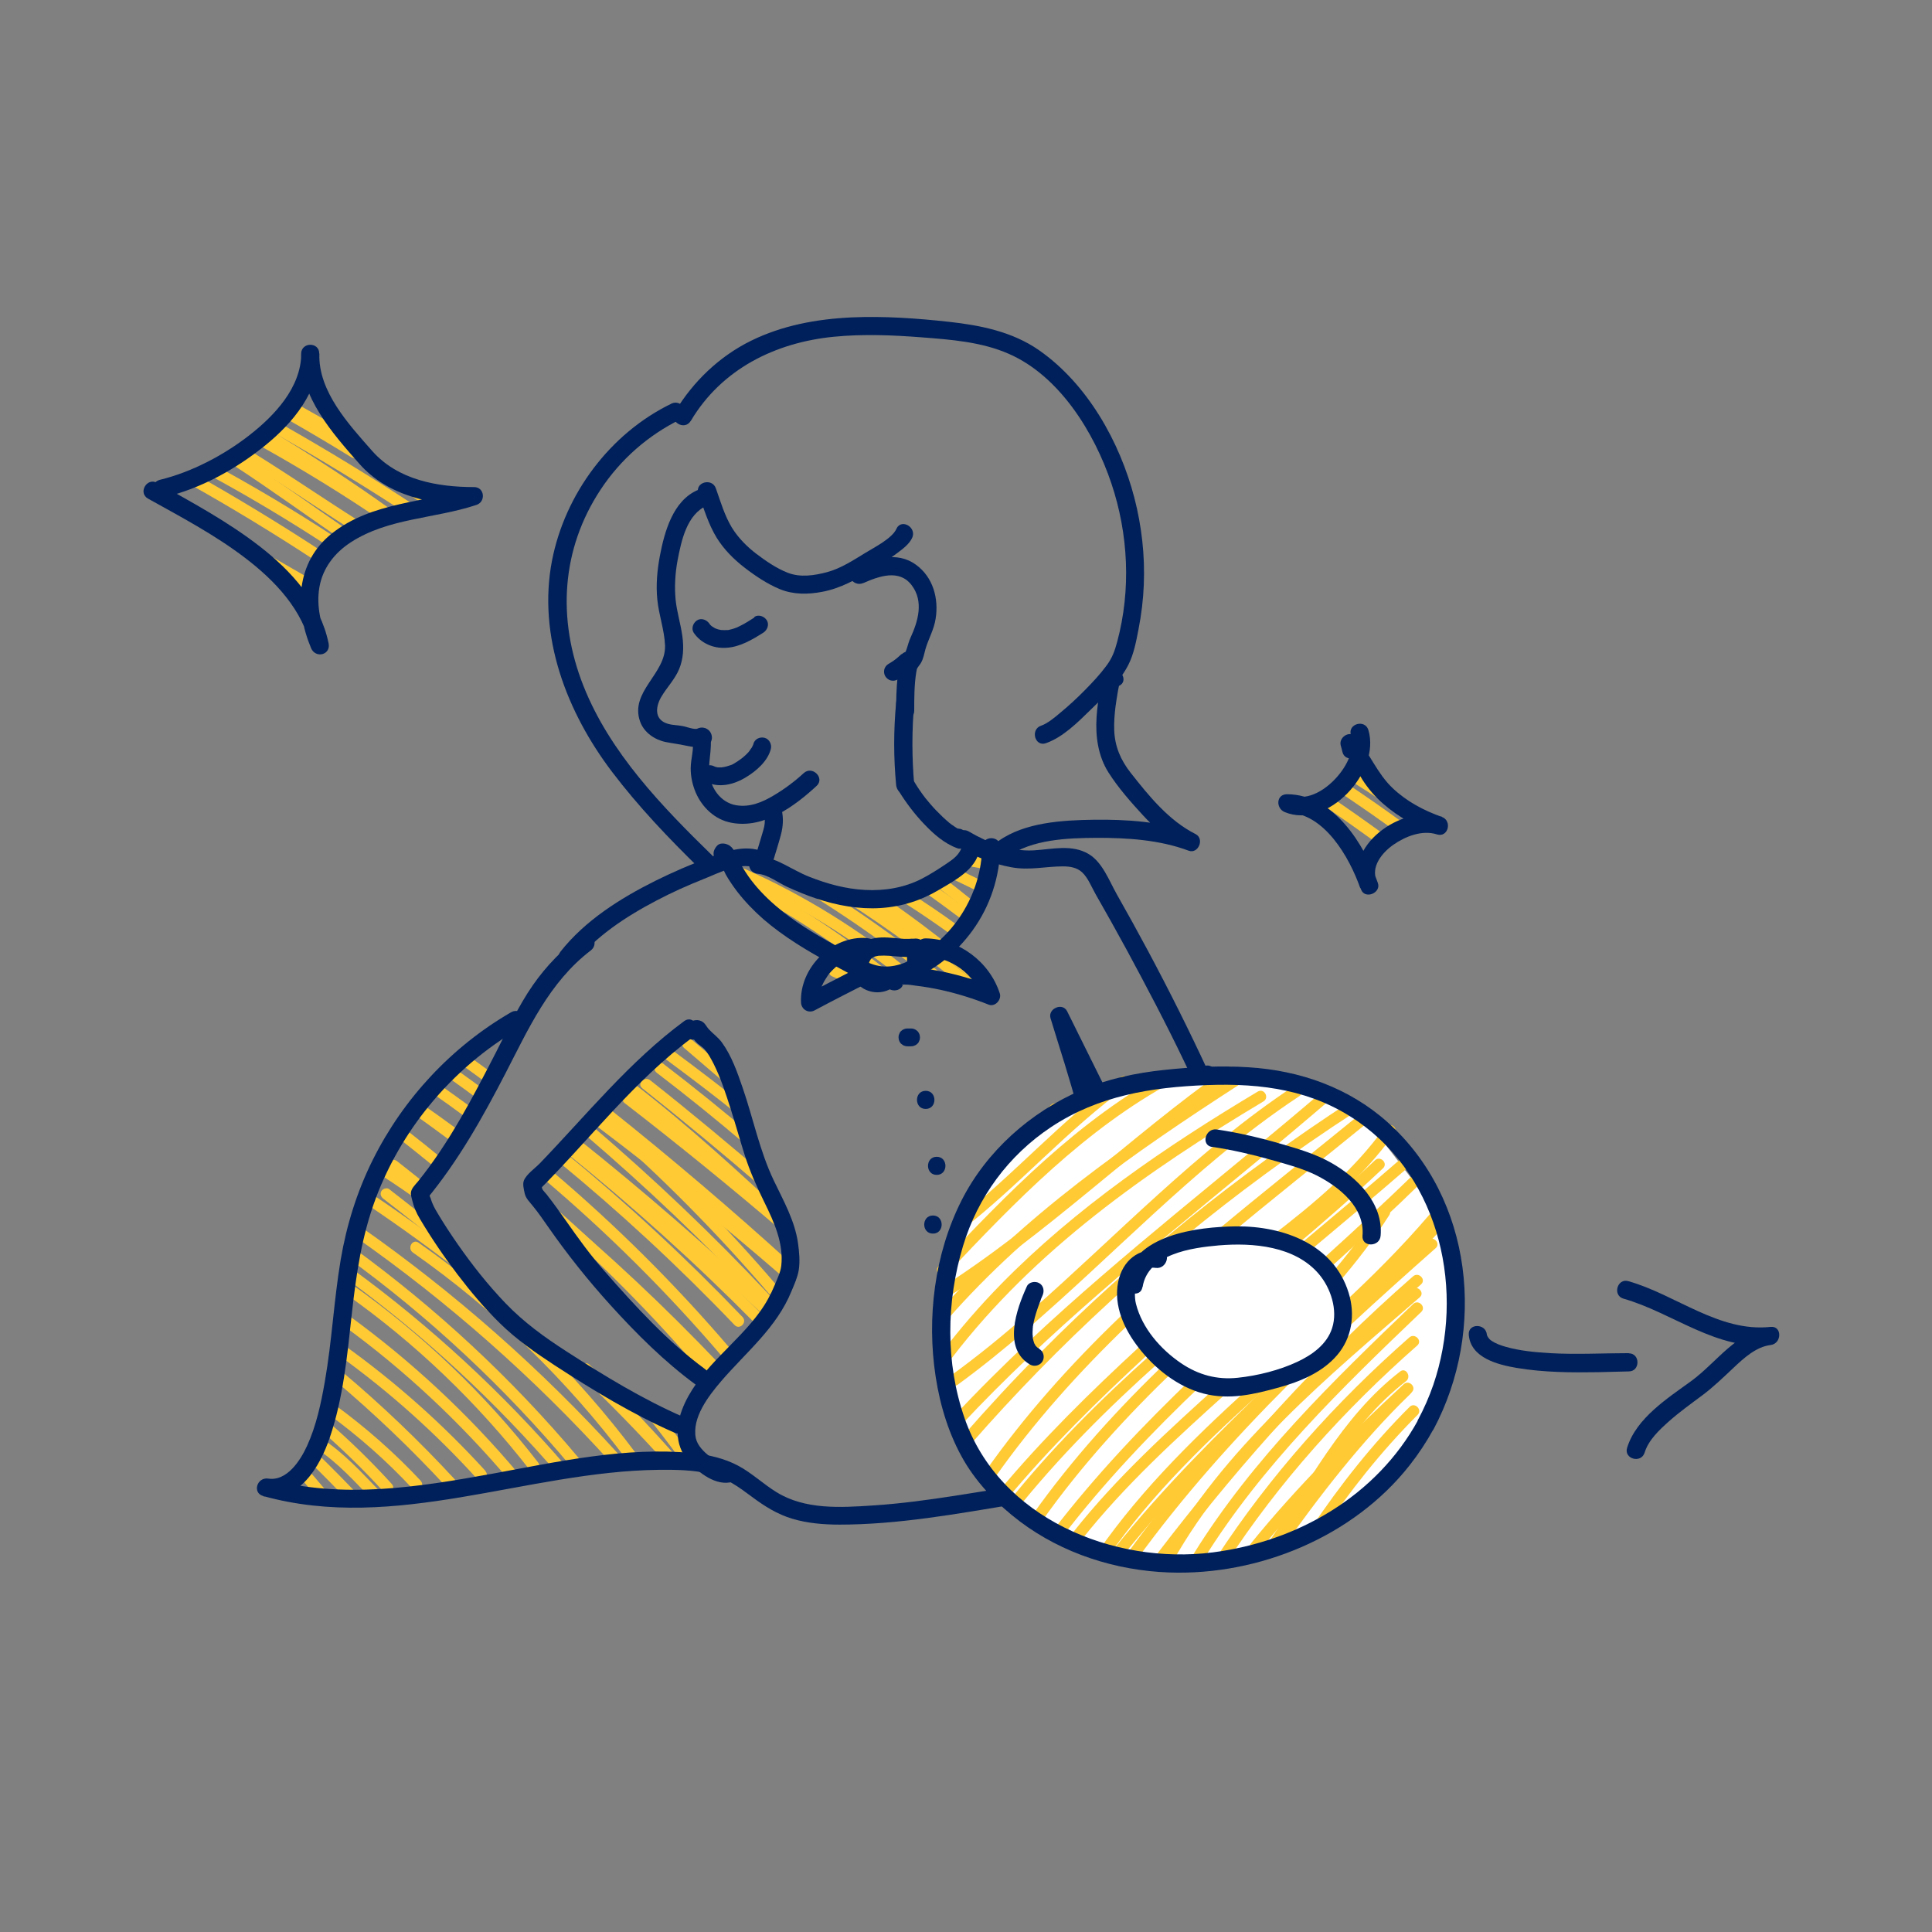 <?xml version="1.0" encoding="UTF-8"?>
<svg xmlns="http://www.w3.org/2000/svg" width="128" height="128" viewBox="0 0 128 128"><rect x="0" y="0" width="128" height="128" fill="#808080" stroke="none"/>
  <defs>
    <style>
      .cls-1 {
        fill: #00205b;
      }

      .cls-1, .cls-2, .cls-3 {
        stroke-width: 0px;
      }

      .cls-2 {
        fill: #fff;
      }

      .cls-3 {
        fill: #ffca34;
      }
    </style>
  </defs>
  <g id="highlight">
    <path class="cls-3" d="m94.5,54.16c-1.55-1.08-3.12-2.12-4.72-3.13-.41-.26-.79.39-.38.65,1.6,1,3.17,2.05,4.72,3.13.4.28.77-.37.38-.65h0Z"/>
    <path class="cls-3" d="m94.54,54.24c-1.5-1.12-3.03-2.2-4.58-3.25-.4-.27-.78.38-.38.65,1.55,1.05,3.08,2.13,4.58,3.25.16.12.42.03.51-.13.11-.19.03-.39-.13-.51h0Z"/>
    <path class="cls-3" d="m93.23,54.71c-1.39-1.02-2.81-2.01-4.25-2.97-.4-.27-.78.38-.38.65,1.44.96,2.86,1.94,4.25,2.97.16.12.42.03.51-.13.11-.19.03-.39-.13-.51h0Z"/>
    <path class="cls-3" d="m91.72,55.3c-1.25-.91-2.52-1.8-3.8-2.68-.17-.11-.42-.03-.51.13-.11.19-.03.4.13.51,1.28.88,2.54,1.77,3.8,2.68.16.12.42.03.51-.13.11-.19.03-.39-.13-.51h0Z"/>
    <path class="cls-3" d="m22.48,28.36c-.88-.51-1.76-1.01-2.65-1.51-.18-.1-.41-.04-.51.13s-.04.41.13.51c.89.49,1.77.99,2.65,1.51.18.1.41.04.51-.13s.04-.41-.13-.51h0Z"/>
    <path class="cls-3" d="m25.96,33.8c-2.58-1.85-5.24-3.59-7.96-5.23-.41-.25-.79.4-.38.65,2.72,1.64,5.38,3.38,7.96,5.23.39.28.77-.37.38-.65h0Z"/>
    <path class="cls-3" d="m23.65,29.64c-1.43-.89-2.88-1.75-4.34-2.57-.42-.24-.8.41-.38.65,1.46.83,2.91,1.69,4.34,2.57.41.26.79-.39.38-.65h0Z"/>
    <path class="cls-3" d="m29.13,33.25c-.83-.58-1.66-1.14-2.51-1.7-.17-.11-.41-.03-.51.13-.11.18-.03.4.13.51.84.56,1.68,1.12,2.51,1.7.17.12.42.03.51-.13.11-.19.03-.4-.13-.51h0Z"/>
    <path class="cls-3" d="m27.41,33.44c-2.86-1.87-5.77-3.64-8.74-5.33-.42-.24-.8.41-.38.65,2.97,1.68,5.88,3.46,8.74,5.33.41.26.78-.38.38-.65h0Z"/>
    <path class="cls-3" d="m23.13,35.18c-2.44-1.67-4.83-3.41-7.3-5.02-.41-.26-.78.38-.38.65,2.47,1.61,4.86,3.35,7.3,5.02.4.27.77-.38.38-.65h0Z"/>
    <path class="cls-3" d="m22.16,35.56c-2.63-1.72-5.33-3.33-8.1-4.83-.42-.23-.8.42-.38.65,2.77,1.49,5.47,3.11,8.1,4.83.4.27.78-.38.38-.65h0Z"/>
    <path class="cls-3" d="m21.45,36.61c-2.85-1.87-5.76-3.64-8.72-5.3-.42-.24-.8.41-.38.65,2.97,1.66,5.88,3.43,8.72,5.3.4.27.78-.38.38-.65h0Z"/>
    <path class="cls-3" d="m20.29,38.2c-1.34-.78-2.69-1.55-4.05-2.31-.42-.24-.8.41-.38.65,1.36.76,2.71,1.53,4.05,2.31.42.24.8-.4.38-.65h0Z"/>
    <path class="cls-3" d="m25.85,33.97c-2.69-1.82-5.46-3.53-8.29-5.11-.42-.24-.8.41-.38.65,2.84,1.58,5.61,3.28,8.29,5.11.4.27.78-.38.38-.65h0Z"/>
    <path class="cls-3" d="m23.83,34.55c-2.62-1.66-5.18-3.43-7.84-5.04-.41-.25-.79.4-.38.65,2.66,1.61,5.22,3.37,7.84,5.04.41.26.79-.39.38-.65h0Z"/>
    <path class="cls-3" d="m64.78,59.95c-.8-.66-1.62-1.3-2.44-1.94-.16-.12-.43-.03-.51.13-.11.2-.03.38.13.51.76.59,1.54,1.2,2.29,1.82.15.12.38.16.53,0,.13-.14.16-.4,0-.53h0Z"/>
    <path class="cls-3" d="m64.12,60.28c-.83-.62-1.66-1.23-2.5-1.83-.16-.12-.42-.03-.51.13-.11.19-.03.39.13.51.84.6,1.67,1.21,2.5,1.83.16.12.42.03.51-.13.11-.19.03-.39-.13-.51h0Z"/>
    <path class="cls-3" d="m63.42,61.29c-1.08-.79-2.18-1.53-3.31-2.24-.41-.26-.79.39-.38.65,1.13.71,2.23,1.46,3.31,2.24.16.12.42.03.51-.13.11-.19.03-.39-.13-.51h0Z"/>
    <path class="cls-3" d="m65.93,65.2c-2.5-2.21-5.14-4.26-7.91-6.13-.4-.27-.78.38-.38.65,2.71,1.84,5.3,3.85,7.75,6.02.36.32.89-.21.53-.53h0Z"/>
    <path class="cls-3" d="m65.93,65.2c-2.57-2.25-5.33-4.27-8.25-6.03-.41-.25-.79.4-.38.65,2.87,1.73,5.58,3.71,8.1,5.91.36.32.89-.21.53-.53h0Z"/>
    <path class="cls-3" d="m64.92,65.33c-2.7-2.27-5.54-4.37-8.52-6.27-.41-.26-.78.39-.38.65,2.92,1.87,5.71,3.92,8.36,6.15.37.31.9-.22.53-.53h0Z"/>
    <path class="cls-3" d="m62.47,64.59c-3.5-2.86-7.24-5.41-11.18-7.63-.42-.24-.8.41-.38.65,3.88,2.19,7.57,4.7,11.03,7.52.37.3.9-.23.53-.53h0Z"/>
    <path class="cls-3" d="m60.43,64.44c-3.43-2.82-7.21-5.17-11.28-6.96-.44-.19-.82.45-.38.65,4,1.76,7.75,4.06,11.13,6.84.37.3.9-.22.53-.53h0Z"/>
    <path class="cls-3" d="m59.11,64.58c-3.05-2.5-6.33-4.69-9.83-6.5-.43-.22-.81.43-.38.65,3.44,1.78,6.69,3.93,9.68,6.39.37.3.9-.22.53-.53h0Z"/>
    <path class="cls-3" d="m83.95,75.46c-1.29-1.27-2.63-2.5-4.01-3.67-.15-.13-.38-.15-.53,0-.13.13-.15.4,0,.53,1.38,1.18,2.72,2.4,4.01,3.67.34.34.88-.19.53-.53h0Z"/>
    <path class="cls-3" d="m85.13,80.67c-.72-.73-1.45-1.44-2.2-2.14-.14-.13-.39-.15-.53,0s-.15.39,0,.53c.75.7,1.48,1.41,2.2,2.14.14.14.39.15.53,0s.15-.38,0-.53h0Z"/>
    <path class="cls-3" d="m85.24,79.2c-.99-.95-2.01-1.86-3.05-2.74-.15-.13-.38-.15-.53,0-.13.13-.16.4,0,.53,1.04.88,2.06,1.8,3.05,2.74.35.33.88-.2.53-.53h0Z"/>
    <path class="cls-3" d="m84.92,81.41c-.64-.58-1.29-1.16-1.95-1.72-.15-.13-.39-.16-.53,0-.13.14-.16.39,0,.53.66.56,1.31,1.14,1.95,1.72.14.13.39.15.53,0,.13-.14.15-.39,0-.53h0Z"/>
    <path class="cls-3" d="m75.18,78.99c-.96-.68-1.93-1.35-2.92-1.98-.17-.11-.41-.03-.51.13-.11.18-.04.4.13.51.99.64,1.96,1.3,2.92,1.98.16.12.42.03.51-.13.11-.19.03-.39-.13-.51h0Z"/>
    <path class="cls-3" d="m74.97,79.81c-.93-.75-1.88-1.48-2.85-2.18-.16-.12-.42-.03-.51.13-.11.19-.03.39.13.51.91.67,1.81,1.36,2.7,2.06.16.13.38.15.53,0,.13-.13.16-.4,0-.53h0Z"/>
    <path class="cls-3" d="m81.98,86.18c-.58-.6-1.17-1.18-1.77-1.76-.14-.14-.39-.15-.53,0s-.15.38,0,.53c.6.58,1.19,1.16,1.77,1.76.14.14.39.15.53,0s.15-.38,0-.53h0Z"/>
    <path class="cls-3" d="m74.49,80.99c-.66-.5-1.32-.99-2-1.47-.16-.11-.42-.03-.51.13-.1.19-.04.39.13.51.68.48,1.34.97,2,1.47.16.12.43.03.51-.13.1-.2.03-.39-.13-.51h0Z"/>
    <path class="cls-3" d="m77.46,91.49c-.84-.85-1.63-1.75-2.42-2.65-.13-.15-.39-.14-.53,0-.15.15-.13.38,0,.53.79.9,1.57,1.8,2.42,2.65.34.34.87-.19.53-.53h0Z"/>
    <path class="cls-3" d="m76.74,91.89c-.79-.82-1.57-1.64-2.36-2.45-.14-.15-.39-.14-.53,0s-.14.38,0,.53c.79.81,1.57,1.64,2.36,2.45.14.15.39.14.53,0s.14-.38,0-.53h0Z"/>
    <path class="cls-3" d="m76.43,93.17c-.96-.92-1.95-1.81-2.96-2.67-.15-.13-.38-.15-.53,0-.13.13-.16.4,0,.53,1.01.86,2,1.75,2.96,2.67.35.33.88-.2.53-.53h0Z"/>
    <path class="cls-3" d="m76.4,93.02c-.92-.95-1.86-1.86-2.83-2.75-.15-.14-.38-.15-.53,0-.14.14-.15.39,0,.53.97.89,1.91,1.81,2.83,2.75.34.35.87-.18.53-.53h0Z"/>
    <path class="cls-3" d="m76.01,94.52c-1.08-1.1-2.11-2.23-3.16-3.35-.33-.35-.86.18-.53.53,1.05,1.12,2.08,2.26,3.16,3.35.34.34.87-.19.53-.53h0Z"/>
    <path class="cls-3" d="m78.44,98.52c-1.97-2.41-4.14-4.64-6.49-6.69-.36-.32-.89.21-.53.53,2.34,2.04,4.51,4.28,6.49,6.69.31.37.83-.16.53-.53h0Z"/>
    <path class="cls-3" d="m76.22,97.63c-1.52-1.92-3.17-3.75-4.92-5.46-.35-.34-.88.19-.53.53,1.75,1.72,3.4,3.54,4.92,5.46.13.16.4.13.53,0,.16-.16.13-.37,0-.53h0Z"/>
    <path class="cls-3" d="m74.67,97.6c-1.08-1.18-2.2-2.32-3.37-3.41-.35-.33-.88.2-.53.53,1.17,1.09,2.29,2.23,3.37,3.41.33.36.85-.17.53-.53h0Z"/>
    <path class="cls-3" d="m72.66,97.82c-.57-.66-1.15-1.31-1.73-1.97-.13-.15-.4-.14-.53,0-.14.16-.14.37,0,.53.58.65,1.15,1.31,1.73,1.97.13.15.4.14.53,0,.15-.16.14-.37,0-.53h0Z"/>
    <path class="cls-3" d="m49.55,73.43c-1.65-1.33-3.33-2.61-5.03-3.87-.16-.12-.42-.03-.51.13-.11.19-.03.39.13.51,1.65,1.22,3.28,2.46,4.88,3.75.16.13.37.15.53,0,.13-.13.16-.4,0-.53h0Z"/>
    <path class="cls-3" d="m50.01,75.38c-1.99-1.7-4.02-3.34-6.1-4.93-.16-.12-.42-.02-.51.13-.11.19-.03.39.13.51,2.03,1.55,4.01,3.15,5.95,4.81.37.31.9-.22.53-.53h0Z"/>
    <path class="cls-3" d="m51.05,78.17c-2.61-2.25-5.26-4.46-7.97-6.6-.37-.3-.91.23-.53.53,2.7,2.14,5.36,4.34,7.97,6.6.36.31.9-.21.53-.53h0Z"/>
    <path class="cls-3" d="m52.16,80.88c-3.26-2.95-6.63-5.77-10.1-8.46-.38-.29-.91.24-.53.53,3.47,2.69,6.84,5.51,10.1,8.46.36.32.89-.21.53-.53h0Z"/>
    <path class="cls-3" d="m52.33,84.01c-3.99-3.46-8.09-6.78-12.3-9.96-.39-.29-.76.36-.38.65,4.16,3.14,8.21,6.43,12.15,9.84.36.31.9-.21.53-.53h0Z"/>
    <path class="cls-3" d="m50.94,85.76c-3.7-3.94-7.62-7.67-11.73-11.18-.37-.31-.9.22-.53.53,4.11,3.51,8.03,7.24,11.73,11.18.33.35.86-.18.53-.53h0Z"/>
    <path class="cls-3" d="m32.92,71.33c-.72-.53-1.44-1.06-2.17-1.58-.16-.11-.42-.03-.51.13-.1.19-.04.39.13.51.73.52,1.45,1.05,2.17,1.58.16.12.43.03.51-.13.1-.2.03-.39-.13-.51h0Z"/>
    <path class="cls-3" d="m50.99,86.48c-4.09-3.87-8.35-7.57-12.76-11.08-.37-.3-.91.23-.53.53,4.41,3.51,8.67,7.2,12.76,11.08.35.33.88-.2.53-.53h0Z"/>
    <path class="cls-3" d="m50.55,87.14c-3.94-3.99-8.11-7.76-12.48-11.27-.37-.3-.91.23-.53.53,4.37,3.52,8.54,7.28,12.48,11.27.34.34.87-.19.53-.53h0Z"/>
    <path class="cls-3" d="m32.24,72.32c-.69-.51-1.39-1.02-2.09-1.52-.16-.11-.42-.03-.51.13-.1.19-.04.39.13.51.7.5,1.4,1,2.09,1.52.16.12.43.03.51-.13.1-.2.03-.39-.13-.51h0Z"/>
    <path class="cls-3" d="m49.2,87.26c-3.7-3.87-7.64-7.52-11.79-10.92-.37-.3-.9.22-.53.53,4.15,3.4,8.08,7.04,11.79,10.92.33.35.86-.18.53-.53h0Z"/>
    <path class="cls-3" d="m31.17,73.33c-.68-.5-1.37-.99-2.06-1.48-.16-.11-.42-.03-.51.13-.1.19-.04.39.13.51.69.48,1.38.98,2.06,1.48.16.12.43.03.51-.13.1-.2.03-.39-.13-.51h0Z"/>
    <path class="cls-3" d="m48.38,89.35c-3.63-4.25-7.6-8.2-11.87-11.81-.37-.31-.9.22-.53.53,4.27,3.61,8.24,7.56,11.87,11.81.31.37.84-.17.53-.53h0Z"/>
    <path class="cls-3" d="m30.19,74.91c-.82-.61-1.65-1.21-2.48-1.8-.17-.12-.42-.03-.51.13-.11.19-.03.4.13.51.83.59,1.66,1.19,2.48,1.8.16.12.42.03.51-.13.11-.19.03-.39-.13-.51h0Z"/>
    <path class="cls-3" d="m47.69,90.4c-3.57-3.76-7.35-7.31-11.32-10.63-.37-.31-.9.22-.53.53,3.97,3.32,7.75,6.87,11.32,10.63.33.35.86-.18.53-.53h0Z"/>
    <path class="cls-3" d="m51.45,85.15c-3.41-3.99-7.11-7.72-11.06-11.17-.36-.32-.9.21-.53.53,3.96,3.45,7.65,7.18,11.06,11.17.31.37.84-.17.53-.53h0Z"/>
    <path class="cls-3" d="m28.27,78.49c-.65-.52-1.3-1.04-1.95-1.55-.15-.12-.38-.16-.53,0-.12.13-.16.4,0,.53.65.51,1.3,1.03,1.95,1.55.15.12.38.16.53,0,.13-.14.16-.4,0-.53h0Z"/>
    <path class="cls-3" d="m31.36,83.99c-2.2-1.73-4.46-3.37-6.78-4.92-.4-.27-.78.38-.38.65,2.27,1.52,4.48,3.12,6.63,4.81.38.29.91-.23.53-.53h0Z"/>
    <path class="cls-3" d="m44.8,96.57c-1.94-2.15-3.96-4.22-6.06-6.21-.35-.33-.88.2-.53.53,2.1,1.99,4.12,4.06,6.06,6.21.32.36.85-.17.53-.53h0Z"/>
    <path class="cls-3" d="m41.02,96.39c-5.13-5.66-10.89-10.74-17.15-15.13-.4-.28-.77.37-.38.65,6.21,4.35,11.91,9.39,17,15.01.32.36.85-.17.53-.53h0Z"/>
    <path class="cls-3" d="m38.36,96.62c-4.41-5.26-9.47-9.96-15.03-14-.39-.28-.77.37-.38.65,5.51,4,10.5,8.67,14.87,13.88.31.37.84-.16.53-.53h0Z"/>
    <path class="cls-3" d="m37.53,97.18c-4.21-4.89-8.97-9.29-14.18-13.1-.39-.29-.76.37-.38.65,5.16,3.77,9.86,8.14,14.03,12.98.32.37.84-.17.53-.53h0Z"/>
    <path class="cls-3" d="m35.65,96.89c-3.51-4.53-7.68-8.5-12.36-11.81-.4-.28-.77.37-.38.65,4.63,3.27,8.74,7.22,12.21,11.69.3.38.82-.15.53-.53h0Z"/>
    <path class="cls-3" d="m34.31,97.59c-3.3-3.92-7.06-7.42-11.2-10.43-.39-.28-.77.37-.38.65,4.09,2.97,7.79,6.45,11.05,10.31.31.37.84-.16.53-.53h0Z"/>
    <path class="cls-3" d="m32.17,97.46c-2.82-3.1-5.96-5.89-9.36-8.33-.39-.28-.77.37-.38.65,3.35,2.41,6.43,5.17,9.2,8.22.33.36.85-.17.53-.53h0Z"/>
    <path class="cls-3" d="m30.1,97.98c-2.33-2.52-4.82-4.9-7.45-7.11-.37-.31-.9.22-.53.53,2.63,2.21,5.12,4.59,7.45,7.11.33.36.86-.18.53-.53h0Z"/>
    <path class="cls-3" d="m27.88,98.11c-1.75-1.87-3.68-3.57-5.76-5.08-.39-.28-.77.37-.38.65,2.02,1.47,3.9,3.13,5.6,4.96.33.35.86-.18.53-.53h0Z"/>
    <path class="cls-3" d="m25.95,98.31c-1.29-1.42-2.66-2.76-4.1-4.02-.36-.32-.89.21-.53.53,1.44,1.26,2.81,2.6,4.1,4.02.33.36.86-.17.53-.53h0Z"/>
    <path class="cls-3" d="m25.18,98.82c-1.21-1.25-2.38-2.55-3.84-3.5-.41-.26-.78.38-.38.65,1.41.92,2.53,2.18,3.69,3.38.34.35.87-.18.53-.53h0Z"/>
    <path class="cls-3" d="m23.77,99.09c-.91-.97-1.84-1.91-2.8-2.84-.35-.34-.88.19-.53.53.95.92,1.88,1.87,2.8,2.84.14.15.39.14.53,0s.14-.38,0-.53h0Z"/>
    <path class="cls-3" d="m21.78,98.97c-.52-.62-1.04-1.23-1.57-1.84-.13-.15-.4-.14-.53,0-.14.16-.14.37,0,.53.53.61,1.06,1.22,1.57,1.84.13.15.4.14.53,0,.15-.16.14-.37,0-.53h0Z"/>
    <path class="cls-3" d="m30.05,82.2c-1.4-1.17-2.83-2.3-4.27-3.42-.16-.12-.42-.02-.51.13-.11.19-.03.39.13.51,1.39,1.07,2.77,2.17,4.12,3.3.16.13.38.15.53,0,.13-.13.16-.4,0-.53h0Z"/>
    <path class="cls-3" d="m44.62,96.29c-1.79-2.01-3.64-3.96-5.55-5.86-.34-.34-.87.19-.53.53,1.91,1.9,3.76,3.86,5.55,5.86.32.36.85-.17.53-.53h0Z"/>
    <path class="cls-3" d="m42.21,96.39c-4.05-5.43-8.93-10.18-14.48-14.06-.4-.28-.77.37-.38.65,5.43,3.81,10.24,8.48,14.21,13.79.29.38.94,0,.65-.38h0Z"/>
    <path class="cls-3" d="m28.34,79.07c-.85-.61-1.72-1.2-2.6-1.78-.17-.11-.41-.03-.51.13-.11.18-.04.4.13.51.88.57,1.75,1.17,2.6,1.78.16.12.42.03.51-.13.11-.19.03-.4-.13-.51h0Z"/>
    <path class="cls-3" d="m45.66,96.23c-.81-1.12-1.66-2.21-2.53-3.28-.13-.16-.4-.13-.53,0-.16.16-.13.37,0,.53.83,1.02,1.64,2.07,2.41,3.13.12.16.33.24.51.13.16-.09.25-.35.13-.51h0Z"/>
    <path class="cls-3" d="m29.13,76.63c-.65-.53-1.3-1.06-1.96-1.57-.15-.12-.38-.16-.53,0-.12.13-.16.4,0,.53.66.52,1.31,1.04,1.96,1.57.15.12.38.16.53,0,.13-.14.16-.4,0-.53h0Z"/>
    <path class="cls-3" d="m30.38,74.88c-.85-.62-1.7-1.24-2.57-1.83-.17-.12-.42-.03-.51.13-.11.19-.03.4.13.51.87.6,1.72,1.21,2.57,1.83.16.12.42.03.51-.13.11-.19.03-.39-.13-.51h0Z"/>
    <path class="cls-3" d="m47.19,90.59c-3.41-4.01-7.13-7.75-11.12-11.18-.36-.31-.9.22-.53.53,3.99,3.43,7.71,7.17,11.12,11.18.31.37.84-.16.53-.53h0Z"/>
    <path class="cls-3" d="m48.21,70.92c-.78-.68-1.57-1.36-2.37-2.03-.15-.13-.39-.16-.53,0-.13.14-.16.39,0,.53.79.67,1.58,1.35,2.37,2.03.15.13.39.16.53,0,.13-.14.16-.39,0-.53h0Z"/>
    <path class="cls-3" d="m52.31,80.77c-3.31-3.08-6.64-6.15-10.23-8.92-.38-.29-.76.36-.38.65,3.53,2.73,6.81,5.76,10.08,8.8.35.33.88-.2.53-.53h0Z"/>
    <path class="cls-3" d="m52.5,83.79c-3.95-3.6-8.03-7.07-12.21-10.4-.37-.3-.91.23-.53.53,4.19,3.33,8.26,6.8,12.21,10.4.36.32.89-.2.53-.53h0Z"/>
    <path class="cls-3" d="m52.41,81.09c-3.43-2.93-6.93-5.78-10.5-8.54-.38-.29-.91.23-.53.53,3.57,2.76,7.07,5.61,10.5,8.54.37.31.9-.22.53-.53h0Z"/>
    <path class="cls-3" d="m78.55,89.27c-.56-.56-1.14-1.1-1.73-1.63-.15-.13-.39-.15-.53,0-.13.14-.16.39,0,.53.59.53,1.17,1.07,1.73,1.63.14.14.39.15.53,0s.15-.38,0-.53h0Z"/>
    <path class="cls-3" d="m65.56,65.71c-.71-.41-1.41-.82-2.13-1.22-.17-.1-.42-.05-.51.13s-.05.41.13.51c.71.4,1.42.8,2.13,1.22.17.1.42.04.51-.13s.05-.41-.13-.51h0Z"/>
    <path class="cls-3" d="m85.28,79.25c-.87-.79-1.81-1.5-2.78-2.17-.17-.12-.42-.03-.51.13-.11.19-.03.4.13.51.92.63,1.8,1.31,2.63,2.05.15.14.38.15.53,0,.14-.14.15-.39,0-.53h0Z"/>
    <path class="cls-3" d="m56.08,64.3l-.6-.27s-.09-.04-.14-.04c-.05-.01-.1,0-.15,0-.09.02-.18.09-.22.17-.05.09-.07.19-.04.29.03.09.09.19.17.22l.6.27s.09.04.14.04c.05.01.1,0,.15,0,.09-.02.18-.09.22-.17.05-.09.07-.19.04-.29-.03-.09-.09-.19-.17-.22h0Z"/>
    <path class="cls-3" d="m64.84,58.25l-1.22-.59c-.09-.04-.19-.07-.29-.04-.09.02-.18.09-.22.17-.09.17-.05.42.13.51l1.22.59c.09.04.19.07.29.04.09-.02.18-.09.22-.17.09-.17.05-.42-.13-.51h0Z"/>
    <path class="cls-3" d="m65.15,56.8l-.56-.1s-.1-.02-.15,0c-.05,0-.1.02-.14.04-.08.05-.15.13-.17.22-.02.1-.02.2.04.29.05.08.13.16.22.17l.56.1s.1.02.15,0c.05,0,.1-.02.14-.04.08-.05.15-.13.17-.22.02-.1.02-.2-.04-.29-.05-.08-.13-.16-.22-.17h0Z"/>
    <path class="cls-3" d="m72.94,82.28c-.43-.15-.87-.29-1.3-.42-.19-.06-.42.07-.46.26s.06.4.26.46c.44.13.87.27,1.3.42.19.06.42-.07.46-.26.05-.21-.06-.39-.26-.46h0Z"/>
    <path class="cls-3" d="m73.71,81.65c-.51-.32-1.06-.58-1.63-.77-.19-.06-.42.07-.46.26-.05.21.06.39.26.46.13.04.26.09.39.14.03.01.07.03.1.04-.09-.04.02,0,.04.02.06.03.12.05.18.08.25.12.5.26.73.41.17.11.42.04.51-.13.1-.19.04-.4-.13-.51h0Z"/>
    <path class="cls-3" d="m75.48,77.74c-.69-.44-1.45-.8-2.23-1.05-.19-.06-.42.07-.46.26-.05.21.06.4.26.46.39.13.69.25,1.03.41s.69.36,1.02.57c.17.11.42.04.51-.13.1-.19.04-.4-.13-.51h0Z"/>
    <path class="cls-3" d="m83.03,85.51h.08c.05,0,.1,0,.14-.03.05-.02.09-.04.12-.08.04-.03.06-.07.08-.12.02-.04.03-.09.03-.14v-.1c-.03-.06-.06-.12-.11-.17l-.08-.06c-.06-.03-.12-.05-.19-.05h-.08c-.05,0-.1,0-.14.03-.05.02-.09.04-.12.08-.04.03-.06.07-.08.12-.02.04-.03.09-.03.14v.1c.03.06.06.12.11.17l.08.06c.06.03.12.05.19.05h0Z"/>
    <path class="cls-3" d="m83.22,84.91c-.44-.36-.88-.71-1.33-1.07-.08-.06-.16-.11-.27-.11-.09,0-.2.04-.27.11-.13.14-.16.4,0,.53.44.36.88.71,1.33,1.07.08.06.16.11.27.11.09,0,.2-.04.27-.11.13-.14.16-.4,0-.53h0Z"/>
    <path class="cls-3" d="m83.64,84.18c.04-.14.02-.29-.06-.4-.07-.1-.15-.17-.25-.24-.13-.09-.26-.18-.38-.28s-.25-.18-.38-.27c-.09-.07-.19-.12-.31-.12-.19,0-.36.11-.41.3s.06.42.26.46.41-.06.46-.26h0s-.03.05-.04.08h0s-.04.04-.06.07h0s-.05.03-.08.05h0s-.06.02-.09.03h0s-.07,0-.1.01c0,0,.01,0,.02,0h-.1s.02,0,.03,0l-.09-.04c.07.04.14.1.21.15.07.05.15.11.22.16.15.11.29.21.44.32l-.08-.06s.05.04.07.07l-.06-.08s.02.03.03.04l-.04-.09s0,.03.01.04v-.1s-.01.02-.01.03v-.1s.01.01,0,.02c-.05.19.07.42.26.46s.4-.06.46-.26h0Z"/>
    <path class="cls-3" d="m82.32,85.29c-.27-.28-.55-.55-.84-.82-.15-.14-.31-.28-.48-.39-.22-.14-.45-.19-.7-.14-.19.04-.32.28-.26.46.07.21.25.3.46.26h-.05s.02,0,.03,0c.04-.01,0,.01-.02,0,.01,0,.04,0,.05.01,0,0,.09.03.03,0-.05-.02,0,0,.02.01.02,0,.03.02.05.03s.03.02.05.03c0,0,.06.04.02.01s.01,0,.02.01c.02.01.04.03.05.05.03.03.06.05.09.08.07.06.13.12.2.18.26.23.51.48.75.73.14.14.4.15.53,0s.14-.38,0-.53h0Z"/>
    <path class="cls-3" d="m81.22,87.16l-1.2-1.1-.59-.54c-.11-.1-.22-.2-.37-.24-.2-.05-.41.03-.51.21-.1.17-.05.42.13.51s.41.05.51-.13l-.03.04-.17.1s-.08,0-.11,0c-.03,0-.05-.03-.08-.04.04.02.09.08.12.11l.26.24.5.46,1.01.92c.14.13.39.15.53,0,.13-.14.15-.39,0-.53h0Z"/>
    <path class="cls-3" d="m77.89,90.28c-.06-.04-.12-.07-.17-.11-.03-.02-.06-.04-.08-.06,0,0-.08-.06-.04-.03s-.04-.03-.04-.03c-.03-.02-.05-.04-.08-.07-.05-.05-.1-.09-.15-.14-.09-.09-.18-.18-.26-.28-.02-.03-.04-.05-.07-.08-.05-.06.02.04-.03-.03-.03-.05-.07-.09-.1-.14-.28-.4-.58-.87-1.1-.97-.19-.03-.41.05-.46.26-.04.18.06.43.26.46.03,0,.06.01.08.02.03,0,.1.01.01,0,.04,0,.09.05.12.07.08.05-.06-.05.01,0,.02.02.04.04.06.06.03.03.07.07.1.1.02.02.04.05.06.07-.06-.07,0,0,.01.02.03.04.06.08.09.12.07.1.13.19.2.29.33.45.73.83,1.21,1.12.17.1.42.04.51-.13s.04-.4-.13-.51h0Z"/>
    <path class="cls-3" d="m83.58,75.86c-.08-.03-.16-.05-.24-.08-.04-.01-.08-.03-.12-.05-.02,0-.04-.02-.06-.02.04.02.04.02,0,0-.15-.07-.3-.14-.45-.22-.3-.16-.58-.34-.84-.55-.07-.06-.21-.06-.29-.04-.09.02-.18.09-.22.17-.11.2-.03.38.13.51.57.44,1.2.77,1.88.99.19.06.42-.07.46-.26.05-.21-.06-.39-.26-.46h0Z"/>
    <path class="cls-3" d="m71.88,83.75l-.57-.19s-.1-.02-.15,0c-.05,0-.1.02-.14.04-.08.05-.15.13-.17.22-.02.1-.02.2.04.29s.13.14.22.17l.57.19s.1.02.15,0c.05,0,.1-.02.14-.04.08-.05.15-.13.17-.22.02-.1.02-.2-.04-.29s-.13-.14-.22-.17h0Z"/>
    <path class="cls-3" d="m73.26,73.82c-.03-.09-.07-.16-.13-.23,0,0-.01,0-.02-.01-.03-.02-.06-.05-.09-.07-.04-.02-.09-.04-.12-.06-.01,0-.02,0-.04-.01-.04,0-.09-.02-.14-.02-.1,0-.18.02-.26.07-.04.02-.08.06-.11.1-.03.04-.06.08-.07.13-.02.05-.02.1,0,.15,0,.05.02.1.04.14l.06.08s.1.08.17.1h.1c.07.01.13,0,.19-.04,0,0,0,0,.01,0l-.09.04s.03,0,.04-.01h-.1s.03.01.04.01h-.1s.03,0,.05,0l-.09-.04s.03.01.04.02l-.08-.06s.02.02.03.03l-.06-.08s.01.02.02.03l-.04-.09s0,0,0,.01c.01.05.03.09.07.13.03.04.06.07.11.1.04.03.09.04.14.04.05.01.1,0,.15,0l.09-.04c.06-.03.1-.08.13-.13l.04-.09c.02-.07.02-.13,0-.2h0Z"/>
    <path class="cls-3" d="m73.96,77.66h.04c.05,0,.1,0,.14-.03.05-.02.09-.04.12-.08.04-.03.06-.07.08-.12.02-.04.03-.09.03-.14v-.1c-.03-.06-.06-.12-.11-.17l-.08-.06c-.06-.03-.12-.05-.19-.05h-.04c-.05,0-.1,0-.14.03-.05.02-.09.04-.12.08-.04.03-.06.07-.08.12-.02.04-.03.09-.03.14v.1c.03.06.06.12.11.17l.08.06c.06.03.12.05.19.05h0Z"/>
    <path class="cls-3" d="m74.73,76.99c-.51-.31-1.04-.6-1.58-.85-.18-.08-.41-.06-.51.13-.09.17-.06.42.13.51.54.25,1.07.54,1.58.85.17.1.42.04.51-.13s.04-.4-.13-.51h0Z"/>
    <path class="cls-3" d="m73.79,75.17c-.24-.14-.51-.24-.78-.28-.05-.02-.1-.02-.15,0-.05,0-.1.02-.14.04-.08.05-.15.13-.17.22-.02.1-.02.2.04.29.05.08.13.16.22.17.16.02.31.07.46.13l-.09-.04c.08.03.16.07.23.12.08.05.2.06.29.04.09-.02.18-.09.22-.17.05-.09.07-.19.04-.29s-.09-.17-.17-.22h0Z"/>
    <path class="cls-3" d="m79.95,88.01c-.51-.4-1.01-.82-1.49-1.26-.14-.13-.39-.15-.53,0s-.15.39,0,.53c.48.44.97.86,1.49,1.26.08.06.16.11.27.11.09,0,.2-.04.27-.11.12-.13.17-.4,0-.53h0Z"/>
    <path class="cls-3" d="m84.19,82.44c-.05-.06-.1-.11-.15-.15-.08-.07-.16-.13-.25-.18-.04-.03-.09-.04-.14-.04-.05-.01-.1,0-.15,0-.05.01-.09.03-.13.07-.04.03-.07.06-.1.11l-.04.09c-.02.07-.02.13,0,.2l.04.09c.03.06.08.1.13.13.05.03.09.06.13.09l-.08-.06c.07.06.14.12.2.19.03.04.07.06.12.08.04.02.09.03.14.03.05,0,.1,0,.14-.03.05-.02.09-.04.12-.08l.06-.08c.03-.06.05-.12.05-.19v-.1c-.03-.06-.06-.12-.11-.17h0Z"/>
  </g>
  <g id="outline">
    <g>
      <path class="cls-1" d="m89.49,48.7c.32,1.08-.37,2.24-1.11,2.99s-1.87,1.42-2.96.96l-.16,1.18c2.47.01,4.15,2.98,4.86,5.01l1.1-.46c-.43-.95.35-1.89,1.09-2.41.8-.56,1.91-1,2.89-.69.74.24,1.04-.9.32-1.16-1.21-.43-2.32-1.02-3.26-1.91-1.03-.98-1.52-2.31-2.43-3.39-.4-.47-1.16.03-1,.58.04.14.08.28.11.42.18.75,1.34.43,1.16-.32-.03-.14-.07-.28-.11-.42l-1,.58c.51.61.85,1.32,1.27,1.99.39.61.85,1.14,1.39,1.61,1.05.92,2.25,1.54,3.56,2.01l.32-1.16c-2.63-.85-6.65,1.96-5.34,4.86.28.62,1.32.18,1.1-.46-.89-2.57-2.94-5.88-6.02-5.89-.73,0-.75.93-.16,1.18,2.85,1.18,6.37-2.66,5.55-5.43-.22-.74-1.38-.42-1.16.32h0Z"/>
      <path class="cls-1" d="m10.9,32.94c2.41-.58,4.69-1.84,6.61-3.38s3.62-3.62,3.64-6.14c0-.77-1.17-.77-1.2,0-.1,2.85,2.09,5.3,3.86,7.31,1.9,2.15,4.84,2.74,7.59,2.74l-.16-1.18c-3.1,1.04-6.58.93-9.26,3.06-2.38,1.9-2.48,4.96-1.37,7.59.29.7,1.32.46,1.16-.32-.55-2.68-2.46-4.79-4.56-6.42s-4.47-2.91-6.8-4.21c-.68-.38-1.28.66-.61,1.04,2.19,1.22,4.41,2.39,6.41,3.91s3.87,3.47,4.4,6.01l1.16-.32c-.49-1.16-.83-2.45-.61-3.72s1-2.28,2.08-2.98c2.49-1.62,5.58-1.56,8.33-2.48.63-.21.54-1.18-.16-1.18-2.44,0-5.04-.47-6.74-2.38-1.55-1.76-3.6-3.96-3.51-6.46h-1.2c-.02,2.25-1.76,4.09-3.42,5.39s-3.8,2.45-5.95,2.97c-.75.18-.43,1.34.32,1.16h0Z"/>
      <path class="cls-1" d="m57.2,38.63c1.04-.46,2.38-.94,3.2.14s.42,2.4-.08,3.49c-.19.42-.23.86-.49,1.24-.29.41-.32.92-.37,1.41-.07.72-.09,1.45-.09,2.18,0,.77,1.2.77,1.2,0,0-.83,0-1.7.13-2.52.04-.23.03-.24.11-.36.07-.11.16-.2.22-.32.15-.27.2-.57.28-.87.2-.7.57-1.3.68-2.04.21-1.33-.17-2.74-1.3-3.56-1.28-.94-2.81-.4-4.11.17-.71.31-.1,1.34.61,1.04h0Z"/>
      <path class="cls-1" d="m46.24,32.46c-1.65.7-2.21,2.75-2.52,4.36-.18.96-.27,1.94-.17,2.91.1,1.02.47,2.01.51,3.03.07,1.89-2.36,3.06-1.65,5.05.26.72.96,1.2,1.69,1.35.45.09.89.14,1.34.24s.85.14,1.3.02c.75-.2.43-1.36-.32-1.16-.4.11-.78-.06-1.16-.15-.33-.07-.67-.06-.99-.15-.9-.25-.87-1.07-.47-1.77.37-.64.9-1.16,1.19-1.85s.32-1.43.22-2.18c-.11-.82-.37-1.62-.45-2.44s-.03-1.74.13-2.59c.25-1.3.61-3.06,1.96-3.64.71-.3.1-1.33-.61-1.04h0Z"/>
      <path class="cls-1" d="m46.75,51.79c.87.45,1.88.19,2.68-.3.68-.41,1.44-1.07,1.64-1.87.08-.3-.1-.66-.42-.74s-.66.09-.74.42c0,.03-.02.06-.03.09-.04.13-.02-.02.01-.02-.01,0-.07.14-.09.17-.04.06-.11.13-.14.2.02-.06.07-.08,0,0-.02.03-.05.06-.07.09-.12.13-.24.25-.38.36-.03.03-.07.05-.1.08.12-.1,0,0-.03.02-.08.05-.15.11-.23.16-.15.09-.32.22-.49.26.15-.04.02-.01-.01,0-.04.01-.08.03-.12.04-.09.03-.18.05-.28.07-.02,0-.11,0-.12.02.01-.03.14-.01,0,0-.09,0-.18,0-.27,0-.12,0,.13.03.01,0-.04,0-.07-.01-.11-.02s-.07-.02-.11-.03c-.1-.03.12.06-.03-.02-.28-.14-.66-.08-.82.22-.15.28-.08.67.22.82h0Z"/>
      <path class="cls-1" d="m49.98,40.91c-.31.2-.62.4-.95.56-.17.09-.22.11-.4.17-.08.03-.17.05-.25.07-.04.01-.09.02-.13.03-.03,0-.16.02-.03,0-.14.01-.29.01-.43,0-.06,0-.06,0,0,0-.04,0-.07-.01-.11-.02-.07-.01-.14-.03-.21-.06-.03-.01-.07-.02-.1-.04.05.02.05.02,0,0-.07-.04-.14-.08-.2-.12-.07-.05.06.06,0,0-.03-.02-.05-.05-.08-.07s-.05-.05-.07-.08c-.06-.07.08.11-.02-.03-.18-.26-.54-.4-.82-.22-.26.17-.4.54-.22.82.48.7,1.3,1.05,2.14,1,.92-.05,1.72-.53,2.48-1.01.26-.17.4-.54.22-.82-.17-.26-.54-.4-.82-.22h0Z"/>
      <path class="cls-1" d="m44.49,26.74c-4.07,1.97-7.06,5.98-7.92,10.41-.96,5.01.98,10.04,3.99,14,1.74,2.29,3.73,4.38,5.79,6.39.55.54,1.4-.31.85-.85-3.35-3.27-6.8-6.83-8.55-11.26s-1.46-9.05,1.14-12.99c1.32-2,3.15-3.61,5.3-4.66.69-.34.09-1.37-.61-1.04h0Z"/>
      <path class="cls-1" d="m45.77,27.88c2.04-3.43,5.59-5.19,9.48-5.57,1.93-.19,3.88-.11,5.82.04s3.96.3,5.76,1.09c3.37,1.47,5.67,5.22,6.8,8.58s1.31,7.05.39,10.49c-.17.63-.33,1.08-.72,1.6-.42.57-.91,1.09-1.41,1.6s-1.06,1.03-1.63,1.5c-.38.32-.85.72-1.29.87-.72.25-.41,1.41.32,1.16,1.14-.4,2.12-1.39,2.96-2.21.9-.87,1.94-1.86,2.51-2.99.36-.71.52-1.57.67-2.35.19-.97.31-1.96.35-2.95.08-1.93-.14-3.88-.62-5.74-.97-3.74-3.12-7.57-6.34-9.81-1.76-1.22-3.87-1.64-5.96-1.87s-4.31-.39-6.47-.29c-2.29.11-4.57.53-6.64,1.55s-3.83,2.69-5.03,4.7c-.4.67.64,1.27,1.04.61h0Z"/>
      <path class="cls-1" d="m59.39,35.04c-.3.64-1.44,1.21-2.06,1.59-.8.49-1.64,1.04-2.55,1.28-.84.22-1.75.36-2.58.04-.73-.28-1.46-.78-2.08-1.25s-1.22-1.07-1.64-1.76c-.48-.8-.74-1.7-1.05-2.58-.25-.73-1.41-.41-1.16.32.35,1,.66,2.05,1.22,2.96.48.77,1.12,1.41,1.83,1.96s1.5,1.08,2.34,1.43c.9.37,1.87.36,2.81.18,1.23-.23,2.28-.83,3.34-1.47.55-.34,1.09-.69,1.61-1.08.36-.27.81-.59,1.01-1.02.33-.7-.71-1.31-1.04-.61h0Z"/>
      <path class="cls-1" d="m63.48,56.1c.77,0,.77-1.2,0-1.2s-.77,1.2,0,1.2h0Z"/>
      <path class="cls-1" d="m73.52,44.43c-.48.21-.55.74-.63,1.2-.11.63-.2,1.26-.24,1.89-.08,1.27.1,2.57.79,3.66.64,1.01,1.48,1.96,2.28,2.83s1.78,1.72,2.89,2.29l.46-1.1c-2.06-.77-4.44-.92-6.62-.89-2.06.03-4.56.17-6.3,1.41-.62.44-.03,1.49.61,1.04,1.61-1.15,3.95-1.24,5.86-1.25,2.04-.01,4.21.13,6.13.85.64.24,1.07-.79.46-1.1-1.78-.9-3.08-2.51-4.3-4.06-.66-.84-1.05-1.74-1.09-2.82-.02-.51.02-1.01.08-1.52.04-.31.09-.62.14-.92.02-.14.05-.28.08-.43.04-.16.05-.18,0-.06.71-.31.1-1.34-.61-1.04h0Z"/>
      <path class="cls-1" d="m63.58,56.15c1.06.63,2.22,1.09,3.43,1.31s2.25-.06,3.41-.06c.46,0,.92.07,1.27.39.39.36.63.98.89,1.44.7,1.22,1.38,2.44,2.05,3.67,2.63,4.87,5.22,9.89,7.05,15.12.29.82.48,1.49.59,2.33l.22,1.76.3-.52c-2.32,1.5-4.28,3.56-6.4,5.33-1.95,1.64-3.95,3.23-5.83,4.94-.57.52.28,1.37.85.85,1.84-1.67,3.78-3.23,5.69-4.83.9-.76,1.8-1.51,2.68-2.29,1.17-1.04,2.29-2.12,3.61-2.97.16-.1.32-.31.3-.52-.14-1.07-.15-2.25-.48-3.29-.87-2.72-2.02-5.35-3.22-7.94s-2.54-5.27-3.92-7.85c-.68-1.27-1.38-2.54-2.09-3.79-.49-.87-.94-2.1-1.84-2.64-1.13-.68-2.44-.32-3.67-.25-1.5.08-3.01-.5-4.28-1.25-.67-.4-1.27.64-.61,1.04h0Z"/>
      <path class="cls-1" d="m63.74,56.02c-.12.58-.59.91-1.06,1.22-.52.35-1.05.69-1.61.98-1.17.6-2.47.81-3.77.74s-2.51-.41-3.68-.87-2.2-1.3-3.42-1.4c-.77-.06-.77,1.14,0,1.2.69.06,1.35.59,1.96.87s1.28.56,1.95.78c1.35.45,2.8.71,4.23.62s2.71-.51,3.91-1.23c1.02-.6,2.39-1.32,2.64-2.59.15-.75-1.01-1.08-1.16-.32h0Z"/>
      <path class="cls-1" d="m50.82,56.54c-1.26-.66-2.58-.19-3.82.27s-2.42.97-3.59,1.55c-2.32,1.16-4.64,2.62-6.27,4.68-.47.6.37,1.45.85.85,1.45-1.84,3.45-3.15,5.51-4.23,1.02-.54,2.08-1.01,3.16-1.44,1.01-.4,2.5-1.21,3.57-.65.68.36,1.29-.68.61-1.04h0Z"/>
      <path class="cls-1" d="m51.19,57.15c.18-.61.38-1.21.54-1.82.18-.65.2-1.33-.03-1.98-.1-.3-.41-.52-.74-.42-.29.09-.53.42-.42.74.1.3.13.44.13.72,0,.26-.05.45-.14.75-.16.56-.34,1.13-.51,1.69-.09.3.11.67.42.74s.64-.1.74-.42h0Z"/>
      <path class="cls-1" d="m45.87,48.96c.14.64-.11,1.3-.11,1.95,0,.55.12,1.09.33,1.59.43,1,1.28,1.81,2.37,2.01,2.13.41,4.16-1.07,5.64-2.44.57-.52-.28-1.37-.85-.85-.61.56-1.28,1.06-1.99,1.48-.75.45-1.58.8-2.48.65-.84-.14-1.45-.81-1.69-1.61-.32-1.04.18-2.07-.06-3.11-.17-.75-1.33-.43-1.16.32h0Z"/>
      <path class="cls-1" d="m46.73,90.72c-2.51-1.84-4.61-4.15-6.65-6.47-.95-1.07-1.77-2.21-2.59-3.38-.41-.58-.82-1.16-1.26-1.72-.1-.12-.23-.25-.31-.38.06.1.04.1,0-.02-.04-.15-.05-.31-.08-.46l-.15.58c3.4-3.4,6.35-7.31,10.25-10.18.61-.45.02-1.5-.61-1.04-3.63,2.68-6.46,6.2-9.57,9.43-.31.32-.88.71-1.05,1.13-.1.25,0,.59.05.85.08.35.33.57.55.85.36.44.68.91,1.01,1.38,1.27,1.82,2.61,3.5,4.1,5.15,1.75,1.93,3.59,3.77,5.69,5.31.62.46,1.22-.58.61-1.04h0Z"/>
      <path class="cls-1" d="m45.3,93.89c-2.71-1.18-5.28-2.75-7.76-4.35-1.46-.94-2.83-1.93-4.04-3.19s-2.21-2.54-3.17-3.91c-.5-.72-.98-1.45-1.42-2.2-.27-.46-.39-.82-.52-1.34l-.15.58c2.12-2.56,3.73-5.43,5.25-8.37s2.9-6.04,5.65-8.14c.61-.46,0-1.5-.61-1.04-1.24.95-2.32,2.04-3.22,3.33-.97,1.39-1.68,2.96-2.45,4.46-1.53,2.97-3.07,5.96-5.18,8.57-.19.23-.45.46-.46.77,0,.15.06.32.09.46.11.47.27.83.52,1.25.75,1.26,1.58,2.48,2.47,3.65s1.8,2.25,2.82,3.25c1.09,1.07,2.34,1.94,3.62,2.78,2.54,1.65,5.18,3.26,7.95,4.47.7.31,1.31-.73.61-1.04h0Z"/>
      <path class="cls-1" d="m70.45,87.12c1.12-.77,1.6-2.1,2.34-3.2.43-.64-.6-1.24-1.04-.61-.14.21-.32.42-.41.66-.17.46.18,1,.71.85.45-.13.83-.75,1.1-1.08,1.09-1.32,2.24-2.69,3.08-4.19.14-.25.31-.54.3-.84-.02-.47-.44-.75-.88-.64l.68.28c-1.64-3.31-3.28-6.62-4.92-9.92-.24-.48-.47-.96-.71-1.43-.3-.61-1.29-.18-1.1.46.61,2.01,1.28,4.02,1.81,6.05.27,1.03.44,2.07.35,3.13s-.45,2.12-.75,3.15c-1.16,3.86-1.61,7.92-1.25,11.94.21,2.3.66,4.57,1.36,6.77l.42-.74c-.64.16-1.27.32-1.91.48-.75.19-.43,1.35.32,1.16.64-.16,1.27-.32,1.91-.48.31-.08.52-.43.42-.74-1.25-3.93-1.69-8.06-1.29-12.16.2-2.05.63-4.05,1.22-6.02s.99-3.84.58-5.91c-.47-2.35-1.33-4.66-2.02-6.95l-1.1.46c1.64,3.31,3.28,6.62,4.92,9.92.24.48.47.96.71,1.43.12.24.43.33.68.28-.26.06-.46-.07-.62-.38l-.02-.12c.02-.12.02-.15,0-.08v.03s-.01.03-.07.13c-.13.23-.26.46-.41.68-.41.62-.85,1.22-1.3,1.81s-.88,1.13-1.34,1.69c-.16.19-.31.38-.48.56-.05.06-.13.12-.17.18-.01.02-.05.03-.06.06.06-.14.6-.1.66-.06l.28.36c.06.29-.13.51.05.24.09-.13.18-.27.27-.41l-1.04-.61c-.59.88-1,2.14-1.91,2.77-.63.44-.03,1.48.61,1.04h0Z"/>
      <path class="cls-1" d="m46.19,68.79c-.2.1-.53-.37-.23.06.08.11.16.2.26.29.14.12.29.21.42.34.27.28.46.66.64,1,.47.94.8,1.96,1.12,2.96s.61,2.04.93,3.06c.35,1.11.82,2.15,1.33,3.19.63,1.28,1.27,2.71,1.1,4.18-.05.43-.27.86-.43,1.26-.26.63-.58,1.22-.98,1.77-1.52,2.11-3.82,3.62-4.96,6.02-.62,1.31-.77,2.74.22,3.89.66.76,1.86,1.69,2.94,1.36.74-.22.42-1.38-.32-1.16-.4.12-.93-.29-1.22-.52-.38-.31-.8-.71-.91-1.21-.27-1.35.84-2.79,1.66-3.75,1.67-1.95,3.69-3.55,4.68-5.99.19-.46.4-.91.48-1.4.09-.58.03-1.2-.05-1.78-.21-1.49-.97-2.82-1.61-4.16-.93-1.95-1.36-4.11-2.06-6.14-.35-1.02-.73-2.11-1.37-2.99-.25-.35-.57-.56-.85-.86-.19-.2-.26-.44-.52-.56-.31-.14-.6-.03-.88.12-.68.36-.08,1.39.61,1.04h0Z"/>
      <path class="cls-1" d="m79.52,71.64c2.36,1.94,3.91,4.64,4.72,7.56.25.92.49,1.7.17,2.61-.29.83-.82,1.59-1.34,2.3-1.3,1.78-2.85,3.37-4.3,5.03-1.17,1.34-2.55,2.82-3.1,4.55-.36,1.13-.23,2.44.45,3.42.81,1.19,2.14,1.92,3.34,2.66l.46-1.1c-3.7-.74-7.38-.92-11.12-.42s-7.26,1.25-10.95,1.49c-2.15.14-4.51.3-6.42-.89-.86-.53-1.61-1.25-2.5-1.73-.95-.51-1.99-.74-3.06-.85-4.4-.43-8.91.57-13.21,1.36-4.91.89-9.98,1.71-14.88.35l-.32,1.16c2.38.37,3.73-1.96,4.39-3.9.89-2.61,1.15-5.39,1.45-8.12s.67-5.25,1.6-7.74c.83-2.21,2.04-4.3,3.53-6.12,1.69-2.07,3.73-3.82,6.05-5.16.67-.39.07-1.42-.61-1.04-3.93,2.27-7.14,5.71-9.16,9.76-1.05,2.1-1.75,4.34-2.14,6.65-.45,2.68-.58,5.4-1.05,8.07-.25,1.44-.57,2.93-1.18,4.26-.44.96-1.33,2.35-2.57,2.16-.74-.11-1.08.95-.32,1.16,8.74,2.42,17.44-1.64,26.19-1.74,1.13-.01,2.29,0,3.39.27s1.92.87,2.79,1.52c.83.62,1.67,1.15,2.67,1.45s2.08.39,3.12.39c3.9,0,7.76-.71,11.59-1.34,1.84-.3,3.68-.53,5.55-.56,2.31-.03,4.6.24,6.86.69.65.13,1.06-.73.46-1.1-1.04-.64-2.32-1.28-2.99-2.35-.5-.8-.5-1.81-.14-2.67.74-1.75,2.23-3.23,3.47-4.63,1.44-1.62,2.95-3.21,4.15-5.02.45-.68.88-1.43,1.1-2.23.25-.92.06-1.77-.18-2.68-.83-3.21-2.51-6.26-5.1-8.38-.59-.49-1.45.36-.85.85h0Z"/>
      <path class="cls-1" d="m65.07,56.1c-.04,3.15-1.93,6.17-4.79,7.53-.92.44-1.79.57-2.74.15-.76-.34-1.5-.76-2.23-1.17-1.38-.76-2.74-1.58-3.93-2.61-.67-.58-1.3-1.23-1.81-1.96-.24-.35-.46-.71-.66-1.09s-.28-.81-.69-.99c-.22-.1-.55-.13-.73.09s-.27.43-.18.72c.07.23.31.47.58.44h.05c.76-.1.77-1.3,0-1.21h-.05c.19.15.39.3.58.45l-.03-.08-.15.58.05-.06-.73.09c.08.04.38.8.48.97.22.39.48.76.75,1.12.52.67,1.11,1.28,1.75,1.84,1.35,1.16,2.88,2.08,4.44,2.92.82.44,1.66.94,2.54,1.25.99.34,1.97.16,2.92-.23,1.59-.67,2.93-1.81,3.94-3.2,1.17-1.61,1.81-3.56,1.84-5.54.01-.77-1.19-.77-1.2,0h0Z"/>
      <path class="cls-1" d="m61.33,64.4l-.03-1.63c0-.42-.38-.64-.76-.58-.11.02,0,0,.02,0-.03,0-.06,0-.1,0-.06,0-.13,0-.19.01-.13,0-.27,0-.4,0-.28-.02-.55-.05-.83-.07-.57-.05-1.16-.04-1.68.22-1.23.6-1.33,2.51-.11,3.17.69.37,1.52.27,2.1-.24.24-.21.23-.64,0-.85-.25-.23-.59-.22-.85,0-.08.07.07-.04-.03.02-.03.01-.05.03-.08.05-.01,0-.08.03-.01,0s-.06.02-.08.02c-.03,0-.06.01-.09.02-.08.02.1,0,.02,0-.05,0-.09,0-.14,0-.02,0-.12,0-.04,0,.08,0,0,0-.01,0-.05-.01-.09-.02-.14-.04-.03,0-.09-.05.01,0-.03-.01-.06-.03-.08-.04-.05-.03-.11-.08-.03-.01-.04-.04-.08-.08-.12-.11-.05-.04.02.02.02.03-.01-.02-.03-.04-.04-.06s-.02-.04-.04-.06c-.06-.09.01.06,0,0-.01-.05-.03-.09-.04-.13,0-.02,0-.05-.02-.07,0,.02,0,.13,0,.02,0-.05,0-.09,0-.14,0-.02,0-.05,0-.07,0-.08-.03.13,0,0,.01-.05.02-.09.04-.14.03-.11-.04.07.01-.03.02-.03.03-.05.05-.08,0-.01.05-.07,0-.02s0,0,.01-.01c.02-.02.04-.04.06-.07s.05-.04.07-.06c0,0-.09.05-.03.03.04-.02.08-.05.11-.07.02-.01.04-.02.06-.03-.09.06-.07.02-.02.01.05-.02.1-.03.14-.04s.1-.02.15-.03c.11-.02-.1,0,.02,0,.11,0,.22-.01.33-.01.22,0,.44.02.66.04.55.05,1.07.09,1.62,0l-.76-.58.03,1.63c0,.31.27.61.6.6s.61-.26.6-.6h0Z"/>
      <path class="cls-1" d="m57.46,62.15c-2.32-.2-4.5,1.96-4.39,4.27.02.46.49.74.9.52.63-.34,1.27-.67,1.91-1,.32-.16.64-.33.96-.49.16-.08.32-.16.48-.24.07-.03.14-.07.21-.1.06-.03.07-.04.03,0-.58-.25-.63-.53-.14-.87h.32-.03c-.3-.08-.66.09-.74.41s.09.66.42.74c.74.18,1.2-.77.66-1.27s-1.26.03-1.77.29c-.97.49-1.93,1-2.9,1.51l.9.52c0-.13,0-.26,0-.39,0-.03.02-.19,0-.06,0-.05.02-.11.03-.16.02-.11.05-.21.08-.32.02-.06.04-.12.06-.18,0-.03.02-.05.03-.08-.02.05-.02.06,0,.02.09-.21.21-.41.34-.6.01-.02.12-.16.08-.12-.04.05.06-.07.08-.09.08-.09.16-.18.25-.26.08-.08.16-.15.25-.22.1-.09-.05.03.05-.04.05-.04.1-.07.16-.11.1-.06.2-.13.31-.18.05-.03.1-.05.15-.07.13-.06-.06.02.06-.03.22-.08.45-.14.68-.19-.13.03.04,0,.06,0,.05,0,.11,0,.16-.01.13,0,.26,0,.38.01.31.03.61-.3.6-.6-.02-.35-.26-.57-.6-.6h0Z"/>
      <path class="cls-1" d="m61.33,63.38c1.68.02,3.24,1.17,3.76,2.76l.74-.74c-1.29-.52-2.63-.91-4-1.14-.87-.15-3.15-.73-3.17.78-.01.77,1.19.77,1.2,0,0,.34-.21.17-.06.19,0,0,.13,0,.14,0,.26,0,.53.04.78.08.54.06,1.07.16,1.6.27,1.09.24,2.15.57,3.18.98.43.17.87-.33.74-.74-.68-2.1-2.7-3.62-4.92-3.65-.77,0-.77,1.19,0,1.2h0Z"/>
      <path class="cls-1" d="m59.37,46.57c-.17,1.81-.17,3.62,0,5.43.03.32.25.6.6.6.3,0,.63-.28.6-.6-.16-1.81-.16-3.62,0-5.43.03-.32-.3-.6-.6-.6-.35,0-.57.28-.6.6h0Z"/>
      <path class="cls-1" d="m59.56,52.43c.48.77,1.03,1.5,1.66,2.16s1.33,1.29,2.21,1.61c.29.11.67-.12.74-.42.08-.34-.1-.62-.42-.74-.18-.07.05.03-.05-.02-.05-.02-.09-.04-.13-.06-.09-.04-.17-.09-.26-.15s-.17-.11-.25-.17c-.02-.02-.07-.05-.02-.01-.05-.04-.09-.08-.14-.11-.31-.26-.59-.53-.87-.82-.14-.14-.27-.29-.4-.44-.07-.08-.13-.16-.2-.24-.03-.04-.07-.08-.1-.12,0-.01-.09-.11-.04-.05-.25-.33-.49-.67-.7-1.03-.16-.27-.54-.39-.82-.22s-.39.53-.22.82h0Z"/>
      <path class="cls-1" d="m60.36,68.14h-.24c-.08,0-.16.01-.23.05-.07.02-.14.07-.19.12-.06.05-.1.12-.12.19-.04.07-.05.15-.05.23l.02.16c.03.1.08.19.15.26l.12.09c.09.05.19.08.3.08h.24c.08,0,.16-.01.23-.05.07-.02.14-.07.19-.12.06-.05.1-.12.12-.19.04-.07.05-.15.05-.23l-.02-.16c-.03-.1-.08-.19-.15-.26l-.12-.09c-.09-.05-.19-.08-.3-.08h0Z"/>
      <path class="cls-1" d="m61.33,73.47c.77,0,.77-1.2,0-1.2s-.77,1.2,0,1.2h0Z"/>
      <path class="cls-1" d="m62.06,77.84c.77,0,.77-1.2,0-1.2s-.77,1.2,0,1.2h0Z"/>
      <path class="cls-1" d="m61.81,81.73c.77,0,.77-1.2,0-1.2s-.77,1.2,0,1.2h0Z"/>
      <path class="cls-1" d="m59.73,43.33c-.13.13-.27.24-.41.36l.12-.09c-.18.14-.37.27-.57.38-.13.08-.24.21-.28.36s-.02.33.06.46.21.24.36.28.32.02.46-.06c.4-.23.77-.51,1.11-.83.11-.1.18-.27.18-.42s-.07-.32-.18-.42-.26-.18-.42-.18-.31.06-.42.18h0Z"/>
    </g>
    <path class="cls-2" d="m95.47,80.63c.35,1.56.71,3.84.57,6.58-.14,2.77-.3,5.82-2.27,8.84-2.91,4.47-7.92,6.1-9.28,6.53-1.37.43-10.91,3.43-17.16-2.48-3.06-2.9-3.86-5.62-3.86-5.62-.56-1.32-1.22-3.34-1.28-5.83-.17-6.84,4.25-13.81,10.61-16.4,3.85-1.57,7.5-1.16,9.47-.93,3.5.4,6.21,1.53,7.9,2.39"/>
    <g>
      <path class="cls-3" d="m64.87,79.1c1.75-1.81,3.47-3.65,5.3-5.37.35-.33-.18-.86-.53-.53-1.84,1.72-3.56,3.56-5.3,5.37-.34.35.19.88.53.53h0Z"/>
      <path class="cls-3" d="m63.77,81.45c3.79-2.95,6.97-6.62,10.86-9.44.39-.28.01-.93-.38-.65-3.95,2.86-7.17,6.57-11.01,9.56-.38.3.15.82.53.53h0Z"/>
      <path class="cls-3" d="m62.72,84.42c4.52-4.8,9.19-9.63,15.05-12.79.42-.23.05-.88-.38-.65-5.92,3.19-10.64,8.07-15.21,12.91-.33.35.2.88.53.53h0Z"/>
      <path class="cls-3" d="m62.77,87.42c5.5-6.28,12.38-11.07,19.35-15.57.4-.26.03-.91-.38-.65-7.02,4.53-13.96,9.36-19.51,15.69-.32.36.21.89.53.53h0Z"/>
      <path class="cls-3" d="m63.07,89.96c5.47-7.15,12.99-12.42,20.64-16.99.41-.25.04-.9-.38-.65-6.09,3.64-12.03,7.68-17.02,12.77-1.39,1.42-2.69,2.92-3.89,4.49-.29.38.36.76.65.38h0Z"/>
      <path class="cls-3" d="m62.52,86.11c6.83-4.32,12.6-10.06,19.18-14.72.39-.28.02-.93-.38-.65-6.59,4.65-12.35,10.4-19.18,14.72-.41.26-.03.91.38.65h0Z"/>
      <path class="cls-3" d="m63.44,91.75c6.21-4.54,11.42-10.23,17.32-15.14,1.71-1.42,3.48-2.77,5.33-3.99.4-.27.03-.91-.38-.65-6.42,4.25-11.71,9.89-17.47,14.94-1.67,1.47-3.39,2.88-5.19,4.19-.39.28-.01.93.38.65h0Z"/>
      <path class="cls-3" d="m63.66,94.44c5.78-6.2,12.38-11.53,18.9-16.91,1.93-1.59,3.84-3.19,5.74-4.82.37-.31-.17-.84-.53-.53-6.5,5.58-13.31,10.79-19.56,16.65-1.75,1.64-3.45,3.33-5.08,5.08-.33.35.2.88.53.53h0Z"/>
      <path class="cls-3" d="m64.3,95.7c5.8-6.65,12.35-12.64,19.45-17.86,1.98-1.46,4.01-2.86,6.08-4.2.4-.26.03-.91-.38-.65-7.39,4.81-14.31,10.36-20.52,16.63-1.78,1.79-3.5,3.65-5.16,5.55-.32.36.21.89.53.53h0Z"/>
      <path class="cls-3" d="m80.92,82.26c3.27-2.75,6.63-5.39,9.94-8.09.37-.31-.16-.83-.53-.53-3.31,2.7-6.67,5.35-9.94,8.09-.37.31.16.84.53.53h0Z"/>
      <path class="cls-3" d="m65.86,97.97c2.6-3.71,5.64-7.09,8.9-10.22.35-.33-.18-.86-.53-.53-3.31,3.18-6.39,6.61-9.02,10.37-.28.4.37.77.65.38h0Z"/>
      <path class="cls-3" d="m84.66,82.52c2.85-2.19,5.63-4.5,7.73-7.45.28-.39-.37-.77-.65-.38-2.02,2.83-4.72,5.07-7.46,7.18-.38.29,0,.94.38.65h0Z"/>
      <path class="cls-3" d="m66.67,99.37c2.88-3.46,6.1-6.62,9.41-9.67.36-.33-.18-.86-.53-.53-3.31,3.05-6.53,6.21-9.41,9.67-.31.37.22.9.53.53h0Z"/>
      <path class="cls-3" d="m85.55,82.78c2.07-1.75,4.11-3.52,6.08-5.38.35-.33-.18-.86-.53-.53-1.97,1.86-4.01,3.63-6.08,5.38-.37.31.16.84.53.53h0Z"/>
      <path class="cls-3" d="m67.28,100.12c2.86-3.59,6.12-6.83,9.54-9.89.36-.32-.17-.85-.53-.53-3.42,3.06-6.68,6.3-9.54,9.89-.3.37.23.91.53.53h0Z"/>
      <path class="cls-3" d="m86.99,82.69c2.15-1.8,4.29-3.6,6.41-5.44.36-.32-.17-.85-.53-.53-2.11,1.84-4.26,3.64-6.41,5.44-.37.31.16.84.53.53h0Z"/>
      <path class="cls-3" d="m69.05,100.75c2.6-3.67,5.65-7,8.89-10.1.35-.33-.18-.86-.53-.53-3.3,3.15-6.37,6.53-9.01,10.25-.28.39.37.77.65.38h0Z"/>
      <path class="cls-3" d="m88.22,83.9c2.06-1.86,4.1-3.74,6.08-5.68.35-.34-.18-.87-.53-.53-1.98,1.94-4.03,3.82-6.08,5.68-.36.32.17.85.53.53h0Z"/>
      <path class="cls-3" d="m70.37,101.83c2.79-3.64,5.96-6.96,9.28-10.12.35-.33-.18-.86-.53-.53-3.36,3.21-6.56,6.58-9.39,10.27-.29.38.36.76.65.38h0Z"/>
      <path class="cls-3" d="m88.6,85.07c1.25-1.44,2.41-2.95,3.44-4.56.26-.41-.39-.78-.65-.38-.99,1.55-2.11,3.01-3.32,4.4-.32.36.21.9.53.53h0Z"/>
      <path class="cls-3" d="m71.62,102.06c2.88-3.65,6.33-6.78,9.77-9.88.36-.32-.17-.85-.53-.53-3.44,3.11-6.89,6.23-9.77,9.88-.3.38.23.91.53.53h0Z"/>
      <path class="cls-3" d="m89.27,87.11c2.09-1.93,4.1-3.93,5.95-6.09.31-.37-.22-.9-.53-.53-1.85,2.16-3.86,4.16-5.95,6.09-.36.33.18.86.53.53h0Z"/>
      <path class="cls-3" d="m73.35,103.23c2.98-4.29,6.76-7.91,10.64-11.38.36-.32-.17-.85-.53-.53-3.92,3.51-7.74,7.19-10.75,11.53-.28.4.37.77.65.38h0Z"/>
      <path class="cls-3" d="m89.37,87.67c1.97-1.9,3.91-3.84,5.77-5.85.33-.35-.2-.89-.53-.53-1.86,2.01-3.8,3.95-5.77,5.85-.35.34.18.87.53.53h0Z"/>
      <path class="cls-3" d="m74.38,103.09c3.22-4.02,6.88-7.65,10.59-11.21.35-.33-.18-.86-.53-.53-3.71,3.56-7.37,7.19-10.59,11.21-.3.37.23.91.53.53h0Z"/>
      <path class="cls-3" d="m89.44,87.82c1.87-1.74,3.77-3.44,5.68-5.13.36-.32-.17-.85-.53-.53-1.91,1.69-3.81,3.39-5.68,5.13-.35.33.18.86.53.53h0Z"/>
      <path class="cls-3" d="m75.3,103.35c3.02-4.17,6.46-8.02,10.1-11.66.34-.34-.19-.87-.53-.53-3.69,3.68-7.16,7.58-10.22,11.81-.28.39.37.77.65.38h0Z"/>
      <path class="cls-3" d="m77.4,103.21c5.01-6.54,10.54-12.69,16.75-18.12.36-.32-.17-.85-.53-.53-6.26,5.47-11.82,11.68-16.87,18.27-.29.38.36.76.65.38h0Z"/>
      <path class="cls-3" d="m77.68,103.49c3.99-7.09,10.32-12.29,16.38-17.54.37-.32-.17-.84-.53-.53-6.11,5.29-12.47,10.54-16.49,17.69-.24.42.41.8.65.38h0Z"/>
      <path class="cls-3" d="m79.75,103.29c3.87-6.22,9.15-11.34,14.41-16.37.35-.33-.18-.86-.53-.53-5.3,5.08-10.63,10.25-14.53,16.53-.26.41.39.79.65.38h0Z"/>
      <path class="cls-3" d="m81.24,103.56c3.51-5.39,7.84-10.18,12.66-14.42.36-.32-.17-.85-.53-.53-4.87,4.28-9.23,9.14-12.78,14.58-.26.41.38.78.65.38h0Z"/>
      <path class="cls-3" d="m83.41,102.78c3.08-3.79,6.55-7.23,10.12-10.54.35-.33-.18-.86-.53-.53-3.58,3.31-7.04,6.75-10.12,10.54-.3.37.23.91.53.53h0Z"/>
      <path class="cls-3" d="m84.81,102.78c2.61-3.68,5.37-7.27,8.62-10.42.35-.34-.18-.87-.53-.53-3.29,3.19-6.09,6.84-8.74,10.58-.28.39.37.77.65.38h0Z"/>
      <path class="cls-3" d="m84.55,102.78c2.66-3.88,4.79-8.34,8.6-11.27.38-.29,0-.94-.38-.65-3.92,3.02-6.12,7.54-8.87,11.54-.27.4.38.77.65.38h0Z"/>
      <path class="cls-3" d="m87.49,101.66c1.9-2.83,4.02-5.51,6.43-7.92.34-.34-.19-.87-.53-.53-2.46,2.45-4.62,5.19-6.55,8.07-.27.4.38.78.65.38h0Z"/>
    </g>
    <g>
      <path class="cls-1" d="m93.95,94.09c-2.76,5.03-7.99,8.04-13.6,8.76-6.57.84-14.14-2.26-16.44-8.88-1.28-3.68-1.22-7.7-.11-11.41.98-3.25,3.01-6.01,5.84-7.89,3.13-2.08,6.64-2.64,10.33-2.78s7.02.35,9.98,2.4c5.52,3.83,7.11,11.31,5.01,17.46-.28.81-.62,1.58-1.02,2.33-.36.68.67,1.29,1.04.61,3.49-6.56,2.63-15.26-3.05-20.34-2.56-2.29-5.81-3.43-9.21-3.64-1.87-.12-3.77-.02-5.63.18s-3.72.59-5.46,1.34c-3.36,1.45-6.27,4.03-7.93,7.31-1.79,3.55-2.31,7.77-1.71,11.67.3,1.95.89,3.88,1.89,5.59.93,1.57,2.24,2.9,3.69,4,2.83,2.13,6.35,3.25,9.87,3.38,5.96.22,12.23-2.37,15.95-7.1.59-.75,1.12-1.55,1.58-2.39.37-.68-.66-1.28-1.04-.61Z"/>
      <path class="cls-1" d="m80.3,75.98c1.31.2,2.6.49,3.87.85,1.03.29,2.11.57,3.07,1.05,1.51.77,3.19,2.12,3.03,3.99-.07.77,1.14.77,1.2,0,.18-2.16-1.55-3.86-3.29-4.84-1.01-.57-2.12-.9-3.22-1.22-1.43-.42-2.87-.76-4.34-.98-.76-.11-1.08,1.04-.32,1.16h0Z"/>
      <path class="cls-1" d="m68.88,89.37s-.08-.05-.13-.08c.11.07,0,0-.03-.02-.03-.03-.06-.07-.1-.1-.08-.08.03.06,0,0-.04-.07-.08-.14-.12-.21.07.12,0,.01,0-.03-.01-.04-.03-.09-.04-.13,0-.04-.02-.08-.03-.11-.03-.13,0,.02,0-.03,0-.09-.01-.18-.02-.27,0-.1,0-.2.01-.31,0-.04,0-.09.01-.13,0-.03,0-.05,0-.08,0,.06,0,.07,0,.03.06-.4.17-.79.3-1.17.06-.17.12-.35.19-.52.02-.04.04-.09.05-.13-.06.14,0,0,0-.02.03-.08.07-.15.1-.23.13-.29.08-.65-.22-.82-.26-.15-.69-.08-.82.22-.68,1.49-1.62,4.11.22,5.18.28.16.66.06.82-.22s.07-.66-.22-.82h0Z"/>
      <path class="cls-1" d="m75.7,85.27c.35-2.2,3.24-2.6,5.05-2.76,2.26-.19,5.05.04,6.63,1.9.79.93,1.26,2.38.88,3.57-.34,1.08-1.32,1.78-2.3,2.24-1.19.56-2.63.92-3.95,1.06-1.38.15-2.62-.19-3.77-.97-1.35-.92-2.57-2.31-2.98-3.93-.22-.88.06-2.55,1.3-2.38.76.11,1.08-1.05.32-1.16-1.44-.21-2.52.69-2.8,2.1-.31,1.57.4,3.12,1.35,4.34,1.06,1.38,2.61,2.61,4.32,3.05s3.36.04,4.96-.4c1.42-.39,2.9-1,3.88-2.15s1.21-2.68.76-4.13c-.99-3.22-4.34-4.43-7.45-4.4-2.57.03-6.87.54-7.37,3.7-.12.76,1.04,1.08,1.16.32h0Z"/>
      <path class="cls-1" d="m107.92,89.65c-1.74,0-3.48.1-5.22,0-.99-.06-1.99-.15-2.94-.42-.35-.1-.67-.21-.97-.42-.17-.12-.27-.31-.28-.38-.06-.77-1.26-.77-1.2,0,.12,1.54,1.94,1.99,3.19,2.2,1.79.3,3.62.31,5.42.28.66-.01,1.33-.04,1.99-.05.77,0,.77-1.2,0-1.2h0Z"/>
      <path class="cls-1" d="m107.56,86.04c3.27.93,6.17,3.45,9.75,3.07v-1.2c-2.25.28-3.55,2.33-5.25,3.58-1.58,1.15-3.65,2.46-4.26,4.43-.23.74.93,1.06,1.16.32.26-.84.98-1.51,1.62-2.08.69-.61,1.44-1.15,2.18-1.7s1.41-1.2,2.09-1.84,1.49-1.39,2.46-1.51c.75-.09.77-1.28,0-1.2-3.42.37-6.28-2.14-9.43-3.03-.74-.21-1.06.95-.32,1.16h0Z"/>
    </g>
  </g>
</svg>